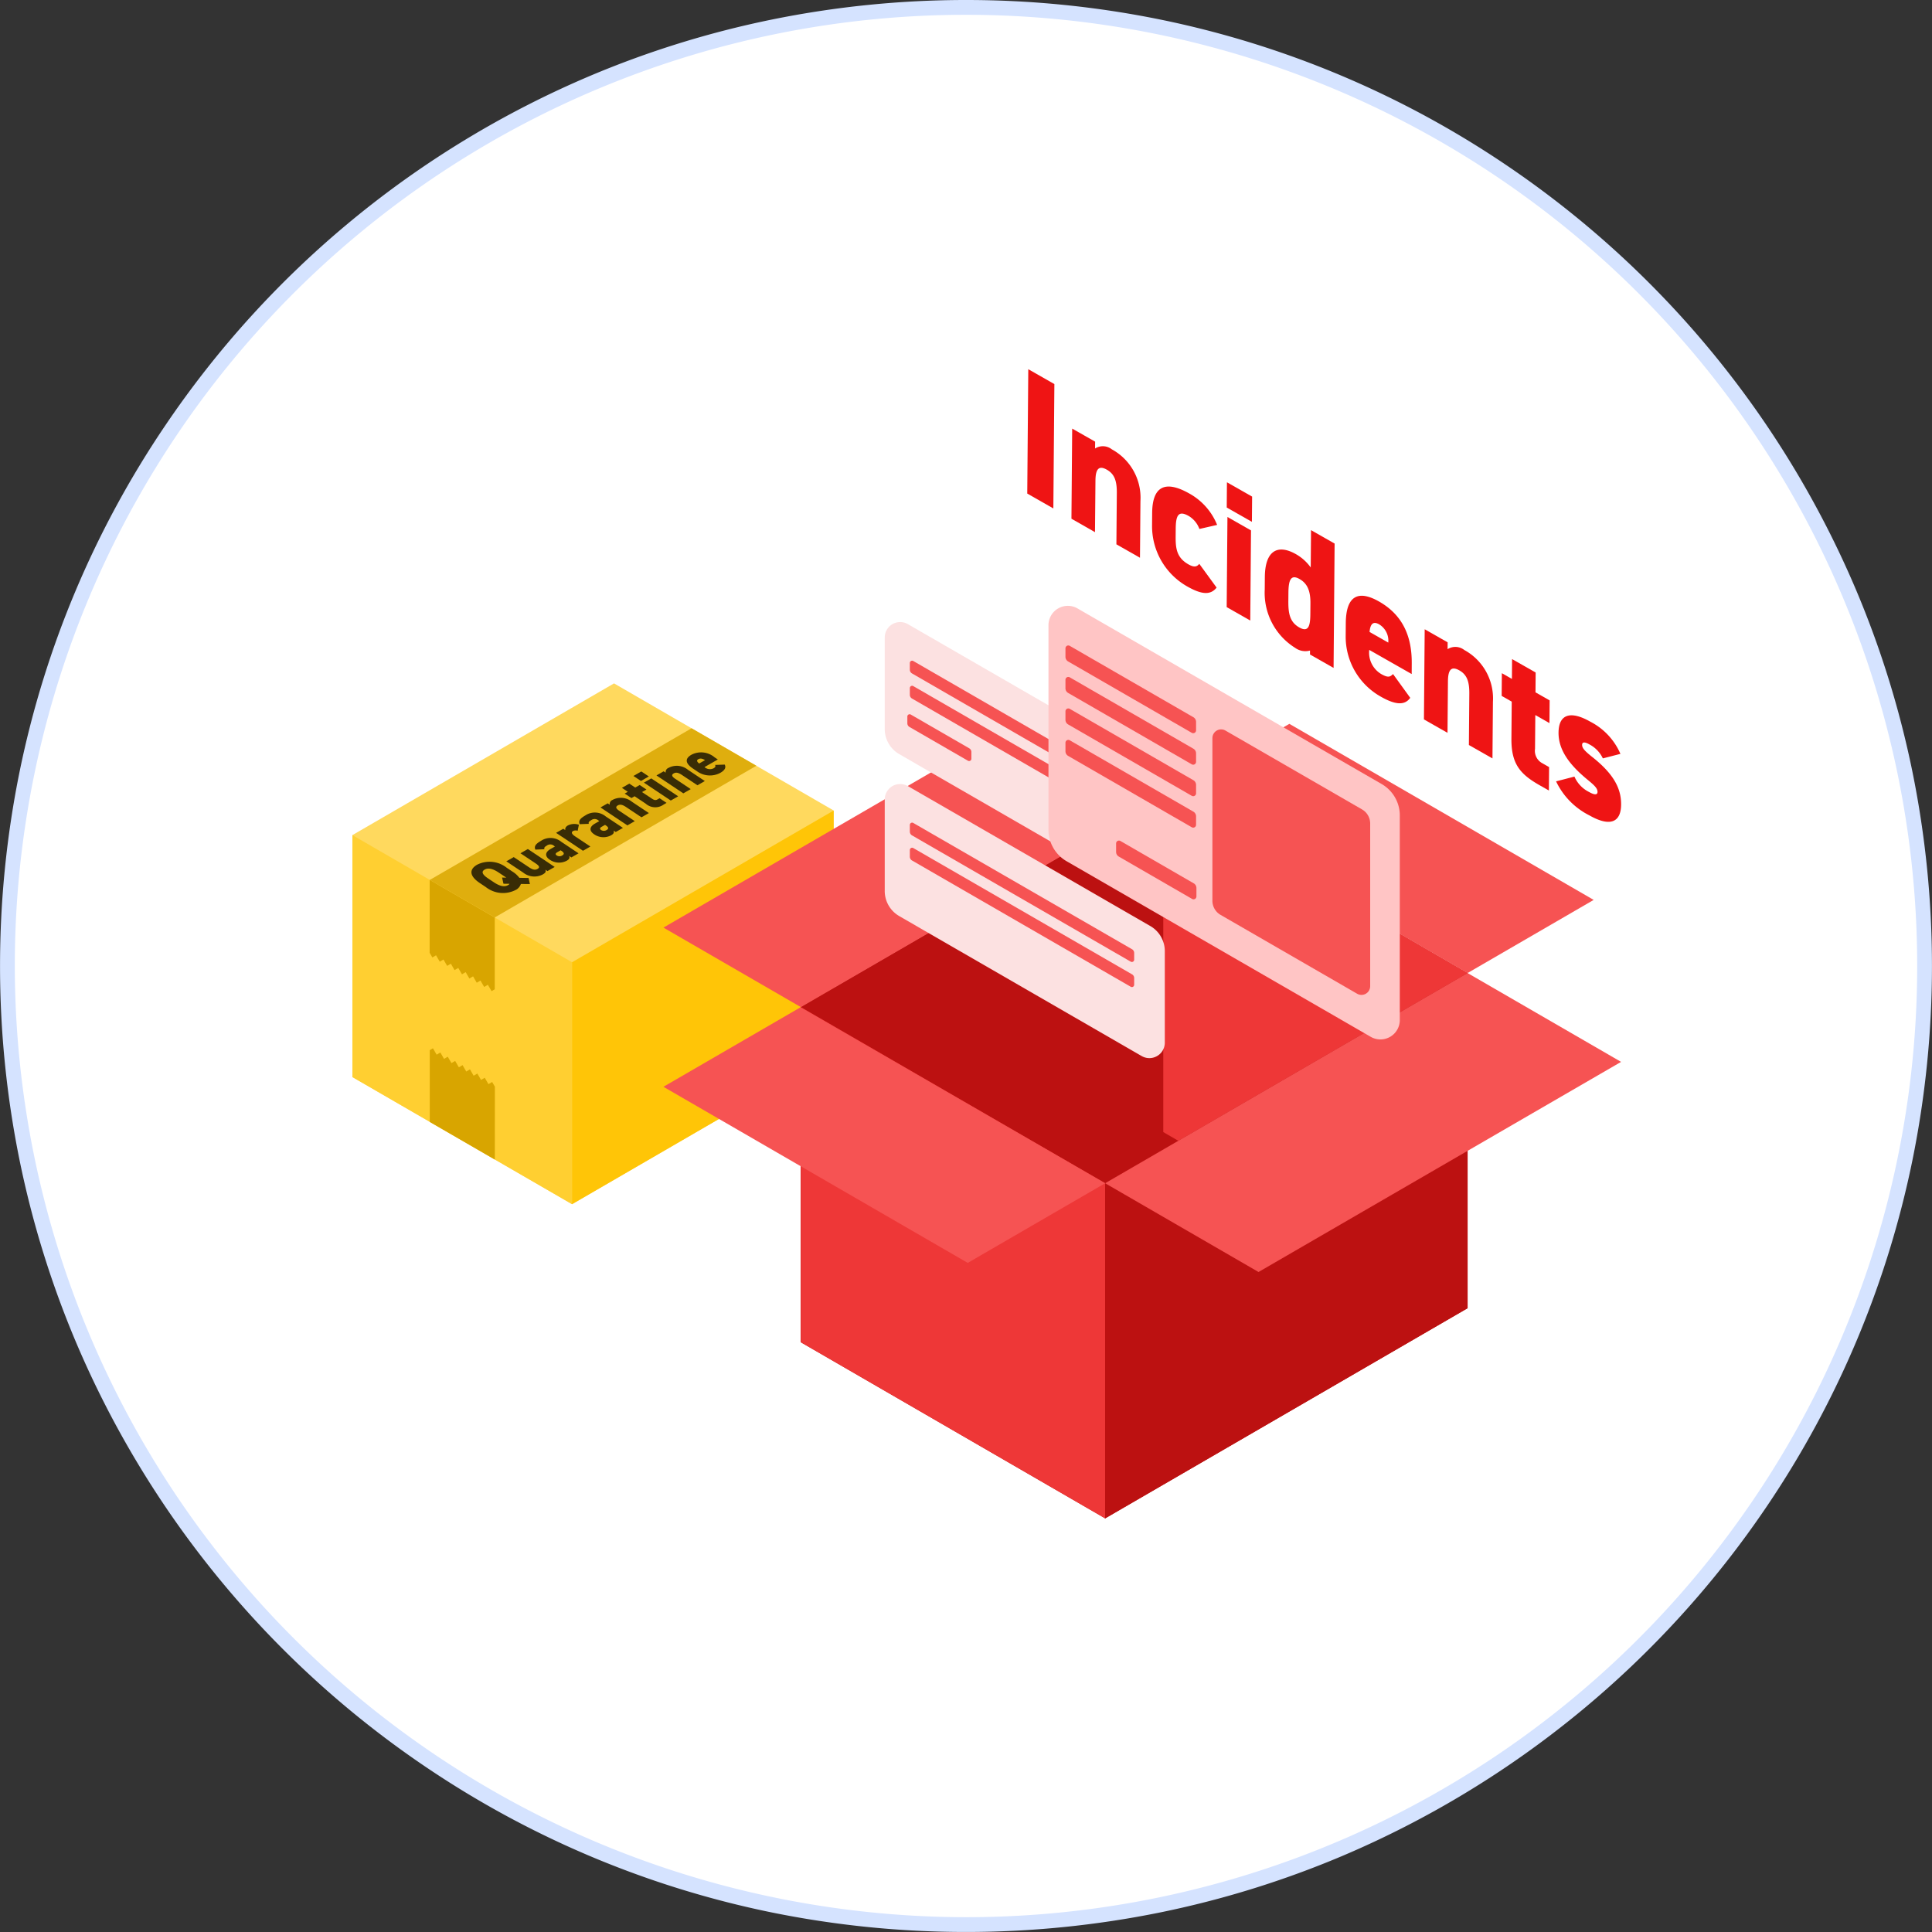 <svg xmlns="http://www.w3.org/2000/svg" xmlns:xlink="http://www.w3.org/1999/xlink" width="261" height="261" viewBox="0 0 261 261"><rect x="0" y="0" width="261" height="261" fill="#333333" stroke="none"/><defs><clipPath id="a"><rect width="34.295" height="19.021" fill="#392c05"/></clipPath><clipPath id="b"><rect width="80.225" height="61.147" fill="#ef1414"/></clipPath></defs><g transform="translate(-249 12968)"><circle cx="129.5" cy="129.5" r="129.5" transform="translate(250 -12967)" fill="#fff"/><path d="M129.5-1a131.459,131.459,0,0,1,26.3,2.651,129.791,129.791,0,0,1,46.665,19.637A130.878,130.878,0,0,1,249.744,78.7a129.852,129.852,0,0,1,7.6,24.5,131.763,131.763,0,0,1,0,52.6,129.791,129.791,0,0,1-19.637,46.665,130.878,130.878,0,0,1-57.415,47.28,129.852,129.852,0,0,1-24.5,7.6,131.763,131.763,0,0,1-52.6,0,129.791,129.791,0,0,1-46.665-19.637A130.878,130.878,0,0,1,9.256,180.3a129.852,129.852,0,0,1-7.6-24.5,131.763,131.763,0,0,1,0-52.6A129.791,129.791,0,0,1,21.288,56.536,130.878,130.878,0,0,1,78.7,9.256a129.852,129.852,0,0,1,24.5-7.6A131.46,131.46,0,0,1,129.5-1Zm0,259A128.5,128.5,0,1,0,1,129.5,128.646,128.646,0,0,0,129.5,258Z" transform="translate(250 -12967)" fill="#d5e3ff"/><g transform="translate(-13 -3)"><g transform="translate(20.053 28.663)"><g transform="translate(289.553 -12901.341)"><path d="M0,90.271v32.684l29.675,17.173,35.344-20.5V86.948L35.344,69.774Z" transform="translate(0 -69.774)" fill="#ffd95e"/><path d="M0,286.878l29.675,17.173V271.367L0,254.194Z" transform="translate(0 -233.697)" fill="#ffcf31"/><path d="M267,244.787v32.684l35.344-20.5V224.291Z" transform="translate(-237.328 -207.116)" fill="#ffc507"/><path d="M138.215,129.379l-35.341,20.49-.007,0L94.1,144.8l35.362-20.485,8.035,4.649Z" transform="translate(-83.641 -118.252)" fill="#dfae0e"/><path d="M102.82,313.694V323.4l-.43.253-.5-.862-.5.293-.5-.862-.5.293-.5-.861-.5.293-.5-.862-.5.293-.5-.862-.5.293-.5-.862-.5.295-.5-.862-.5.293-.5-.862-.5.293-.367-.635.007-9.847,8.767,5.074Z" transform="translate(-83.588 -282.077)" fill="#d8a500"/><path d="M94.04,523.232v-9.708l.43-.253.5.862.5-.293.5.862.5-.293.5.861.5-.293.5.862.5-.293.5.862.5-.293.5.863.5-.295.5.862.5-.293.5.863.5-.293.367.635-.007,9.847-8.767-5.074Z" transform="translate(-83.588 -463.978)" fill="#d8a500"/></g><g transform="translate(305.637 -12892.034)"><g clip-path="url(#a)"><path d="M6.473,160.492l1.241.019.182.822-1.22-.013a1.378,1.378,0,0,1-.745.831,3.748,3.748,0,0,1-4-.42l-.784-.523c-1.511-1.007-1.42-1.895-.375-2.493a3.73,3.73,0,0,1,4,.42l.784.523a3.414,3.414,0,0,1,.917.834m-3.434.607c.821.547,1.43.648,1.89.385a.587.587,0,0,0,.216-.186l-.818-.009-.19-.836.562.011c-.073-.057-.16-.115-.248-.173l-.784-.523c-.821-.547-1.43-.648-1.89-.385s-.343.646.478,1.193Z" transform="translate(0 -143.531)" fill="#392c05"/><path d="M56.978,142.4l-.979.56-.283-.189c.1.231.07.4-.343.637a2.422,2.422,0,0,1-2.663-.257l-2.266-1.51,1-.572,2.063,1.374c.494.329.818.413,1.151.223s.263-.4-.238-.736l-2.07-1.379,1-.572Z" transform="translate(-45.733 -126.909)" fill="#392c05"/><path d="M93.856,125.417l.593-.339-.109-.073a.777.777,0,0,0-1.02-.028c-.286.164-.361.279-.292.473L91.8,125.5c-.191-.449.043-.771.749-1.175a2.31,2.31,0,0,1,2.772.132L97.636,126l-.972.556-.3-.2c.083.2.077.414-.289.624a2.2,2.2,0,0,1-2.313-.106c-.763-.508-.6-1.06.092-1.456m1.363.174-.453.259c-.253.145-.3.288-.059.447a.683.683,0,0,0,.733-.015c.333-.19.222-.4-.113-.619Z" transform="translate(-83.168 -112.352)" fill="#392c05"/><path d="M125.379,104.655a.861.861,0,0,0-.608.024c-.286.164-.235.4.252.728l2.07,1.379-1,.572-3.631-2.42.972-.556.276.184c-.038-.149-.029-.415.351-.632a1.938,1.938,0,0,1,1.482-.093Z" transform="translate(-111.028 -94.054)" fill="#392c05"/><path d="M158.1,88.652l.593-.339-.109-.073a.777.777,0,0,0-1.02-.028c-.286.164-.361.279-.292.473l-1.229.047c-.191-.449.043-.771.749-1.175a2.31,2.31,0,0,1,2.772.132l2.317,1.544-.972.556-.3-.2c.083.2.077.415-.289.624a2.2,2.2,0,0,1-2.313-.106c-.763-.508-.6-1.06.092-1.456m1.363.174-.453.259c-.253.145-.3.288-.059.447a.683.683,0,0,0,.733-.015c.333-.19.222-.4-.113-.619Z" transform="translate(-141.417 -79.019)" fill="#392c05"/><path d="M186.712,67.149l.972-.556.276.184a.59.59,0,0,1,.357-.636,2.375,2.375,0,0,1,2.649.247l2.281,1.52-1,.572-2.07-1.379c-.487-.324-.811-.408-1.131-.226-.346.2-.247.429.218.739L191.342,69l-1,.572Z" transform="translate(-169.278 -59.698)" fill="#392c05"/><path d="M218.1,46.673l.426-.244-.8-.532,1-.572.8.532.6-.343.915.61-.6.343,1.358.9c.291.194.487.234.734.093l.28-.16.944.629-.393.225a1.936,1.936,0,0,1-2.425-.123l-1.5-1-.426.244Z" transform="translate(-197.4 -41.093)" fill="#392c05"/><path d="M234.326,28.324l1.065-.61,1.017.677-1.065.61Zm1.413.9,1-.571,3.632,2.419-1,.572Z" transform="translate(-212.445 -25.126)" fill="#392c05"/><path d="M267.645,20.836l.972-.556.276.184a.59.59,0,0,1,.357-.636,2.375,2.375,0,0,1,2.649.247l2.281,1.52-1,.572-2.07-1.379c-.487-.324-.811-.408-1.131-.226-.346.2-.247.429.218.739l2.077,1.384-1,.572Z" transform="translate(-242.653 -17.71)" fill="#392c05"/><path d="M316.618,1.662c.21.429-.008.778-.614,1.125a2.968,2.968,0,0,1-3.146-.233l-.508-.339c-1.126-.75-1.094-1.389-.228-1.884a2.819,2.819,0,0,1,3.134.356l.428.285L313.886,2a1.1,1.1,0,0,0,1.21.171c.313-.179.278-.285.231-.465Zm-3.452-.148.792-.453c-.419-.255-.683-.257-.916-.124-.26.149-.177.344.123.577" transform="translate(-282.401 0)" fill="#392c05"/></g></g></g><g transform="translate(-6 -2.108)"><path d="M740,98.169v45.278l41.11,23.79,48.962-28.393V93.565l-41.11-23.791Z" transform="translate(-363.81 -12925.006)" fill="#bc1111"/><path d="M788.962,69.38,740,97.774v45.278l48.962-28.395Z" transform="translate(-363.811 -12924.672)" fill="#bc1111"/><path d="M1099.11,93.564v45.278L1058,115.052V69.774Z" transform="translate(-632.848 -12925.006)" fill="#ee3737"/><path d="M668.4,0,619.434,28.395,638,39.138,686.96,10.743Z" transform="translate(-261.808 -12865.975)" fill="#f65353"/><path d="M1116.147,29.406v0l-17.035,9.879L1058,15.5v0l17.034-9.879h0Z" transform="translate(-632.85 -12870.727)" fill="#f65353"/><path d="M740,299.472l41.11,23.79V277.984L740,254.194Z" transform="translate(-363.81 -13081.031)" fill="#ee3737"/><path d="M1007,252.685v45.278l48.962-28.395V224.291Z" transform="translate(-589.704 -13055.73)" fill="#bc1111"/><path d="M637.96,254.328l-18.526,10.743h0l41.11,23.79L679.108,278.1Z" transform="translate(-261.809 -13081.145)" fill="#f65353"/><path d="M1007,252.683l20.723,11.993,48.978-28.386-20.738-12Z" transform="translate(-589.704 -13055.729)" fill="#f65353"/></g><g transform="translate(400.775 -12915.124)"><path d="M.139,0,0,16.8,3.525,18.81l.139-16.8Z" transform="translate(0 0)" fill="#ef1414"/><g clip-path="url(#b)"><path d="M30.6,41.009l3.1,1.765-.008.925a1.958,1.958,0,0,1,2.261.112,7.453,7.453,0,0,1,3.868,7l-.063,7.646-3.185-1.813.057-6.941c.014-1.632-.32-2.555-1.339-3.136-1.1-.629-1.535-.091-1.548,1.468L33.681,55,30.5,53.185Z" transform="translate(-24.53 -32.986)" fill="#ef1414"/><path d="M94.892,94.664c-.8,1.014-1.971.983-3.967-.154a9.362,9.362,0,0,1-4.753-8.235l.014-1.7c.03-3.58,1.744-4.488,5.056-2.6a8.46,8.46,0,0,1,3.72,4.221l-2.394.546a3.411,3.411,0,0,0-1.436-1.747c-1.4-.8-1.748-.09-1.763,1.712l-.009,1.071c-.013,1.607.147,2.849,1.718,3.743.722.411,1.128.373,1.473-.067Z" transform="translate(-69.312 -65.16)" fill="#ef1414"/><path d="M137.75,78.085l3.4,1.934-.028,3.41-3.4-1.934Zm.068,4.688L141,84.586l-.1,12.176-3.185-1.813Z" transform="translate(-110.773 -62.808)" fill="#ef1414"/><path d="M170.236,111.135l3.185,1.813-.139,16.8-3.185-1.813,0-.536a2.349,2.349,0,0,1-2-.357,8.753,8.753,0,0,1-4.116-7.873l.014-1.7c.03-3.58,1.744-4.488,4.207-3.086a6.231,6.231,0,0,1,1.991,1.794Zm-.093,11.227.011-1.339c.013-1.632-.383-2.665-1.466-3.281-1.146-.653-1.494.055-1.508,1.857l-.009,1.072c-.013,1.607.147,2.849,1.464,3.6s1.5-.3,1.509-1.906" transform="translate(-131.899 -89.392)" fill="#ef1414"/><path d="M228.594,170.212c-.755,1.063-2.035.946-3.967-.154a9.284,9.284,0,0,1-4.753-8.235l.014-1.7c.031-3.775,1.744-4.488,4.5-2.917,3.079,1.753,4.443,4.559,4.411,8.359L228.791,167l-5.733-3.263A3.362,3.362,0,0,0,224.674,167c1,.568,1.213.348,1.6.005Zm-5.494-8.9,2.527,1.438a2.582,2.582,0,0,0-1.238-2.467c-.828-.471-1.195-.019-1.289,1.028" transform="translate(-176.856 -125.817)" fill="#ef1414"/><path d="M274.015,179.573l3.1,1.765-.008.925a1.958,1.958,0,0,1,2.26.113,7.452,7.452,0,0,1,3.867,7l-.063,7.647-3.185-1.813.057-6.941c.013-1.632-.32-2.556-1.339-3.136-1.1-.629-1.535-.091-1.548,1.467l-.058,6.965-3.185-1.813Z" transform="translate(-220.324 -144.44)" fill="#ef1414"/><path d="M327.608,202.072l1.359.774.022-2.679,3.185,1.813-.022,2.679,1.911,1.088-.025,3.068-1.911-1.088-.038,4.554a1.9,1.9,0,0,0,1.008,1.968l.892.508-.026,3.166-1.253-.713c-2.591-1.475-3.838-2.845-3.81-6.279l.041-5.017-1.359-.774Z" transform="translate(-263.492 -161.005)" fill="#ef1414"/><path d="M371.467,244.827a4.1,4.1,0,0,0-1.8-1.88c-.446-.254-1-.471-1,.065,0,.414.335.8,1.31,1.578,2.9,2.289,3.976,4.245,3.957,6.486-.02,2.435-1.54,3.014-4.279,1.454a9.908,9.908,0,0,1-4.506-4.6l2.48-.644a4.177,4.177,0,0,0,1.988,2.086c.7.4,1.127.421,1.131-.017,0-.463-.356-.839-1.352-1.65-2.395-1.975-3.935-3.977-3.915-6.364.02-2.435,1.561-3.026,4.279-1.479a8.821,8.821,0,0,1,4.081,4.354Z" transform="translate(-293.708 -192.25)" fill="#ef1414"/></g></g><g transform="translate(381.522 -12883.155)"><path d="M437.819,337.709,405.067,318.8a2.085,2.085,0,0,0-3.128,1.806V332.97a3.91,3.91,0,0,0,1.955,3.386l32.752,18.91a2.085,2.085,0,0,0,3.128-1.806V341.095a3.91,3.91,0,0,0-1.955-3.386Z" transform="translate(-401.939 -316.328)" fill="#fce1e1"/><path d="M453.678,363.046l-29.557-17.063a.309.309,0,0,0-.463.267v.912a.578.578,0,0,0,.289.5L453.5,364.724a.309.309,0,0,0,.463-.267v-.912a.579.579,0,0,0-.285-.5Z" transform="translate(-420.266 -338.531)" fill="#f65353"/><path d="M453.678,380.848l-29.557-17.063a.309.309,0,0,0-.463.267v.912a.579.579,0,0,0,.289.5L453.5,382.526a.309.309,0,0,0,.463-.267v-.913A.578.578,0,0,0,453.678,380.848Z" transform="translate(-420.266 -352.943)" fill="#f65353"/><path d="M547.529,388.529l-7.9-4.562a.309.309,0,0,0-.463.267v.912a.579.579,0,0,0,.29.5l7.9,4.562a.309.309,0,0,0,.463-.267v-.912A.579.579,0,0,0,547.529,388.529Z" transform="translate(-536.112 -369.282)" fill="#f65353"/><path d="M437.819,452.606,405.067,433.7a2.085,2.085,0,0,0-3.128,1.806v12.365a3.91,3.91,0,0,0,1.955,3.386l32.752,18.91a2.085,2.085,0,0,0,3.128-1.806V455.992a3.91,3.91,0,0,0-1.955-3.386Z" transform="translate(-401.939 -409.348)" fill="#fce1e1"/><path d="M453.678,477.942l-29.557-17.063a.309.309,0,0,0-.463.267v.912a.579.579,0,0,0,.289.5L453.5,479.62a.309.309,0,0,0,.463-.267v-.913A.579.579,0,0,0,453.678,477.942Z" transform="translate(-420.266 -431.55)" fill="#f65353"/><path d="M453.678,495.745l-29.557-17.063a.309.309,0,0,0-.463.267v.912a.578.578,0,0,0,.289.5L453.5,497.423a.309.309,0,0,0,.463-.267v-.912a.579.579,0,0,0-.285-.5Z" transform="translate(-420.266 -445.963)" fill="#f65353"/><path d="M280.2,331.076l-41.092-23.724a2.616,2.616,0,0,0-3.924,2.265v27.638a4.9,4.9,0,0,0,2.446,4.245l41.092,23.725a2.616,2.616,0,0,0,3.924-2.265V335.321a4.905,4.905,0,0,0-2.447-4.245Z" transform="translate(-213.064 -307.001)" fill="#ffc5c5"/><path d="M276.4,405.481l-18.453-10.654a1.175,1.175,0,0,0-1.762,1.017v21.974a2.2,2.2,0,0,0,1.1,1.908l18.452,10.654a1.175,1.175,0,0,0,1.762-1.017V407.389a2.2,2.2,0,0,0-1.1-1.908Z" transform="translate(-211.919 -377.979)" fill="#f65353"/><path d="M397.048,344.825l-16.7-9.64a.387.387,0,0,0-.581.335v1.145a.726.726,0,0,0,.363.629l16.7,9.64a.387.387,0,0,0,.581-.335v-1.145A.726.726,0,0,0,397.048,344.825Z" transform="translate(-355.353 -329.78)" fill="#f65353"/><path d="M397.048,367.16l-16.7-9.64a.387.387,0,0,0-.581.335V359a.726.726,0,0,0,.363.629l16.7,9.641a.387.387,0,0,0,.581-.335V367.79a.726.726,0,0,0-.363-.63Z" transform="translate(-355.353 -347.862)" fill="#f65353"/><path d="M397.048,389.5l-16.7-9.64a.387.387,0,0,0-.581.335v1.145a.726.726,0,0,0,.363.629l16.7,9.64a.387.387,0,0,0,.581-.335v-1.145A.726.726,0,0,0,397.048,389.5Z" transform="translate(-355.353 -365.946)" fill="#f65353"/><path d="M397.048,411.831l-16.7-9.641a.387.387,0,0,0-.581.336v1.145a.727.727,0,0,0,.363.629l16.7,9.64a.387.387,0,0,0,.581-.335V412.46a.726.726,0,0,0-.363-.629Z" transform="translate(-355.353 -384.028)" fill="#f65353"/><path d="M389.993,479.337l-9.907-5.724a.387.387,0,0,0-.581.335v1.145a.726.726,0,0,0,.363.629l9.907,5.724a.387.387,0,0,0,.581-.336v-1.145a.726.726,0,0,0-.363-.628Z" transform="translate(-348.249 -441.85)" fill="#f65353"/></g></g></g></svg>